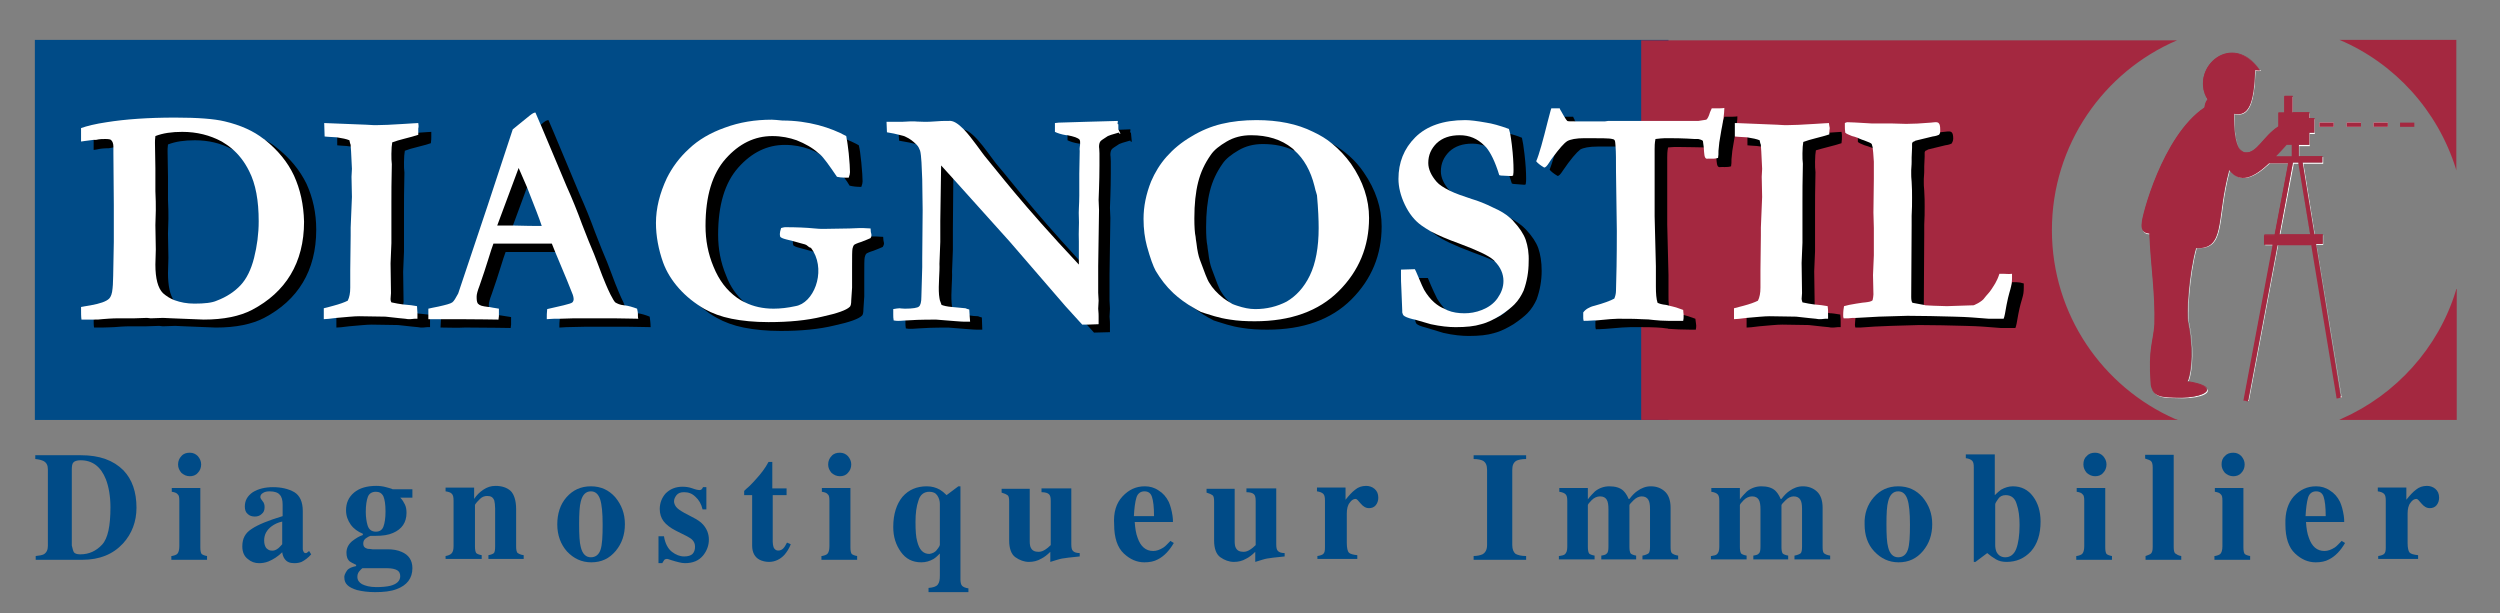 <?xml version="1.0" encoding="utf-8"?>
<!-- Generator: Adobe Illustrator 22.1.0, SVG Export Plug-In . SVG Version: 6.00 Build 0)  -->
<svg version="1.1" id="Calque_1" xmlns="http://www.w3.org/2000/svg" xmlns:xlink="http://www.w3.org/1999/xlink" x="0px" y="0px"
	 viewBox="0 0 595.3 146" style="enable-background:new 0 0 595.3 146;" xml:space="preserve">
<rect x="0" y="0" width="595.3" height="146" fill="#808080" stroke="none"/>
<style type="text/css">
	.st0{fill:#004B87;}
	.st1{fill:#A42840;}
	.st2{fill:#FFFFFF;}
</style>
<rect x="8.3" y="9.5" class="st0" width="389" height="90.5"/>
<path class="st1" d="M545.7,33.2C545.7,33.2,545.7,33.2,545.7,33.2L545.7,33.2L545.7,33.2z"/>
<path class="st1" d="M547.4,39L547.4,39l2.7,16.8H543l-0.1,0.3h7.3L547.4,39z M547.4,39L547.4,39l2.7,16.8H543l-0.1,0.3h7.3
	L547.4,39z M584.8,69.2c-4.2,13.7-14.3,24.8-27.2,30.5c-0.2,0.1-0.4,0.2-0.6,0.3h28V68.8C584.8,68.9,584.8,69.1,584.8,69.2z
	 M557.1,9.5c13.2,5.6,23.4,16.9,27.7,30.7c0,0.1,0.1,0.3,0.1,0.4V9.5H557.1z M565.2,29.2v1h3.4v-1H565.2z M558.8,29.2v1h3.4v-1
	H558.8z M550.6,58.3L550.6,58.3l5.9,36.2l0.1,0L550.6,58.3z M552.3,29.2v1h3.4v-1H552.3z M551.2,55.8l0,0.3h1.9v-0.3H551.2z
	 M547.6,37.2v0.3h5.4v-0.3H547.6z M550,28.1v0.3h1.1v-0.3H550z M547.4,39L547.4,39l2.7,16.8H543l-0.1,0.3h7.3L547.4,39z M546,26.8
	V27h3.9v-0.3H546z M544,22.9v3.9h-1.4v3.3c-3.6,2.3-5.1,6.4-7.8,6.2c-0.6,0-1.2-0.4-1.6-1.1c0.4,0.9,1,1.4,1.7,1.4
	c2.7,0.3,4.2-3.9,7.8-6.2V27h1.4v-3.9h1.8v-0.3H544z M544.9,39l-3.2,16.8h-2.5v2.3h0.1v-2h2.5l3.2-17.1H544.9z M541.3,58.3
	l-6.9,36.8l0.2,0l7-36.8H541.3z M525.4,23.2c-3.3-7.2,6.2-15.5,12.8-6.5h0C531.5,7.2,521.7,15.9,525.4,23.2z M525.7,23.7
	c-0.5,0.6-0.6,1.3-0.7,1.9c-10.1,6.8-15,26.3-14.9,27.4c-0.1,0.7-0.1,1.3,0.2,1.8c-0.2-0.4-0.2-1-0.1-1.6
	c-0.1-1.1,4.8-20.6,14.9-27.4c0-0.6,0.2-1.2,0.7-1.9C525.7,23.8,525.7,23.8,525.7,23.7z M521.2,90.8c0,0.1,0,0.1-0.1,0.2
	c2.7,0.5,4.1,1,4.5,1.6C525.5,92,524.2,91.3,521.2,90.8z M518,99.8c-17.3-7.6-29.4-24.9-29.4-45c0-20.3,12.3-37.7,29.8-45.2H390.8
	V100h127.8C518.4,99.9,518.2,99.8,518,99.8z M512,55.8c0,0-0.1,0-0.1,0c0.3,7.4,1.4,14.1,1.2,21.4c-0.3,4.3-1.5,5.7-0.9,14
	c0,0.7,0.2,1.2,0.4,1.6c-0.2-0.4-0.3-0.8-0.3-1.4c-0.6-8.4,0.6-9.8,0.9-14C513.4,70.1,512.3,63.3,512,55.8z M547.4,39L547.4,39
	l2.7,16.8H543l-0.1,0.3h7.3L547.4,39z M547.4,39L547.4,39l2.7,16.8H543l-0.1,0.3h7.3L547.4,39z"/>
<g>
	<path class="st0" d="M8.5,132.4c0.9-0.1,1.5-0.2,1.9-0.4c0.7-0.4,1-1.1,1-2v-18.2c0-1-0.3-1.6-1-2c-0.4-0.2-1-0.4-2-0.5v-0.9h10.9
		c4.4,0,7.7,1.2,10.1,3.6c2.1,2.2,3.1,5.2,3.1,8.9c0,3.3-1.1,6.2-3.2,8.5c-2.4,2.6-5.6,3.9-9.7,3.9H8.5V132.4z M17.6,131.5
		c0.2,0.3,0.7,0.5,1.5,0.5c2.1,0,3.8-0.8,5.2-2.3c1.4-1.5,2-4.5,2-8.9c0-2.6-0.4-4.9-1.1-6.7c-1.2-3-3.2-4.5-6-4.5
		c-0.9,0-1.5,0.2-1.8,0.6c-0.2,0.3-0.3,0.8-0.3,1.5v18.2C17.3,130.7,17.4,131.2,17.6,131.5z"/>
	<path class="st0" d="M40.9,132.4c0.6-0.1,1.1-0.3,1.3-0.5c0.3-0.3,0.5-0.9,0.5-1.8v-10.9c0-0.8-0.1-1.3-0.4-1.5
		c-0.2-0.3-0.7-0.5-1.4-0.6v-0.9h6.8v14.1c0,0.8,0.1,1.3,0.3,1.6c0.2,0.2,0.7,0.4,1.3,0.5v0.9h-8.5V132.4z M43.2,108.6
		c0.5-0.6,1.2-0.8,2-0.8c0.8,0,1.4,0.3,1.9,0.8c0.5,0.6,0.8,1.2,0.8,2s-0.3,1.5-0.8,2c-0.5,0.6-1.2,0.8-1.9,0.8
		c-0.8,0-1.4-0.3-2-0.8c-0.5-0.6-0.8-1.2-0.8-2S42.7,109.1,43.2,108.6z"/>
	<path class="st0" d="M60,125.9c1.5-1,4-2,7.3-3v-2.7c0-1.1-0.2-1.9-0.7-2.4c-0.4-0.5-1.2-0.8-2.4-0.8c-0.6,0-1.2,0.1-1.6,0.4
		c-0.4,0.2-0.6,0.6-0.6,0.9c0,0.1,0,0.3,0.1,0.4c0,0.1,0.1,0.2,0.2,0.3l0.2,0.3c0.2,0.2,0.3,0.4,0.4,0.7s0.1,0.5,0.1,0.8
		c0,0.7-0.2,1.2-0.7,1.6c-0.4,0.4-1,0.6-1.6,0.6c-0.7,0-1.3-0.2-1.7-0.6c-0.5-0.4-0.7-1-0.7-1.8c0-1.4,0.6-2.5,1.9-3.4
		c1.3-0.8,2.9-1.2,4.8-1.2c2,0,3.7,0.4,5.1,1.2c1.3,0.8,2,2.3,2,4.5v9c0,0.3,0.1,0.5,0.2,0.7s0.3,0.3,0.4,0.3c0.1,0,0.3,0,0.4-0.1
		c0.1-0.1,0.3-0.2,0.5-0.4l0.5,0.8c-0.7,0.8-1.5,1.4-2.3,1.8c-0.5,0.2-1.1,0.3-1.7,0.3c-1.1,0-1.8-0.3-2.3-1
		c-0.3-0.4-0.5-0.9-0.6-1.6c-1,1-2.1,1.7-3.3,2.2c-0.8,0.3-1.5,0.4-2.2,0.4c-1,0-1.9-0.3-2.7-1c-0.8-0.6-1.3-1.6-1.3-3
		C57.7,128.2,58.4,126.9,60,125.9z M66.2,130.6c0.3-0.2,0.6-0.6,1-1v-5.4c-1,0.2-1.8,0.6-2.5,1.1c-1.2,0.9-1.8,2-1.8,3.4
		c0,0.8,0.2,1.4,0.5,1.8c0.4,0.4,0.8,0.6,1.2,0.6C65.1,131.2,65.7,131,66.2,130.6z"/>
	<path class="st0" d="M82.6,135.9c0.4-0.6,1.2-0.9,2.2-1.1v-0.3c-0.7-0.3-1.2-0.6-1.5-0.8c-0.6-0.5-0.8-1.2-0.8-2.1
		c0-1,0.4-1.9,1.3-2.7c0.9-0.7,1.7-1.2,2.6-1.5v-0.3c-1.2-0.5-2.2-1.2-2.9-2.2s-1.1-2.1-1.1-3.4c0-1.7,0.6-3.1,1.9-4.2
		c1.3-1.1,3.1-1.6,5.3-1.6c0.8,0,1.6,0.1,2.3,0.3c0.7,0.2,1.2,0.3,1.6,0.5h4.7v2h-2.9c0.5,0.5,0.8,1,1.1,1.6s0.4,1.3,0.4,2
		c0,2.3-1.1,3.9-3.2,4.8c-1.1,0.5-2.5,0.7-4.2,0.7c-0.4,0-0.6,0-0.7,0c-0.1,0-0.3,0-0.5,0c-0.3,0.1-0.7,0.3-1.1,0.6
		c-0.4,0.3-0.6,0.7-0.6,1.2c0,0.4,0.1,0.7,0.3,0.9c0.2,0.2,0.5,0.3,0.8,0.4c0.2,0,0.5,0,1.1,0.1c0.6,0,1,0,1.3,0l2.3,0
		c1.3,0,2.4,0.2,3.3,0.6c1.7,0.7,2.6,2,2.6,3.9c0,2.4-1.3,4.1-3.8,5c-1.3,0.5-3,0.7-5.1,0.7c-1.7,0-3.1-0.2-4.3-0.5
		c-2-0.6-3-1.5-3-2.9C81.9,137.1,82.2,136.5,82.6,135.9z M86.2,139.1c0.8,0.4,1.9,0.7,3.4,0.7c1.3,0,2.4-0.1,3.3-0.3
		c1.6-0.4,2.4-1.2,2.4-2.3c0-0.6-0.2-1.1-0.7-1.4c-0.5-0.3-1.3-0.5-2.5-0.5h-5.8c-0.4,0.3-0.6,0.6-0.8,0.8c-0.3,0.4-0.4,0.8-0.4,1.3
		C85.1,138.1,85.5,138.7,86.2,139.1z M87.5,125c0.3,1.1,1,1.6,2,1.6c0.9,0,1.5-0.4,1.8-1.2c0.3-0.8,0.5-2,0.5-3.6
		c0-1.7-0.2-2.9-0.5-3.6c-0.4-0.8-1-1.1-1.8-1.1c-0.9,0-1.6,0.4-1.9,1.2c-0.3,0.8-0.5,2-0.5,3.6C87.1,123.2,87.3,124.3,87.5,125z"/>
	<path class="st0" d="M106.1,132.4c0.6-0.1,1.1-0.3,1.4-0.6c0.3-0.3,0.5-0.8,0.5-1.7v-10.9c0-0.8-0.1-1.3-0.4-1.6
		c-0.2-0.3-0.8-0.5-1.5-0.6v-0.9h6.8v2.7c0.6-0.9,1.3-1.6,2.2-2.2s1.8-0.9,2.9-0.9c1.5,0,2.7,0.4,3.6,1.2c0.8,0.8,1.3,2.3,1.3,4.3
		v8.9c0,0.8,0.1,1.4,0.4,1.6s0.7,0.4,1.4,0.5v0.9h-8.4v-0.9c0.6-0.1,1.1-0.3,1.3-0.5c0.2-0.2,0.3-0.7,0.3-1.6v-9
		c0-0.8-0.1-1.5-0.2-1.9c-0.3-0.8-0.8-1.1-1.7-1.1c-0.6,0-1.2,0.2-1.7,0.7s-0.9,0.9-1.2,1.4v9.9c0,0.8,0.1,1.3,0.3,1.6
		c0.2,0.2,0.7,0.4,1.3,0.5v0.9h-8.6V132.4z"/>
	<path class="st0" d="M134.9,118.4c1.5-1.7,3.4-2.6,5.8-2.6c2.4,0,4.3,0.9,5.8,2.6c1.5,1.8,2.3,3.9,2.3,6.4c0,2.5-0.7,4.6-2.2,6.4
		s-3.4,2.7-5.8,2.7c-2.3,0-4.2-0.9-5.8-2.6c-1.5-1.7-2.3-3.9-2.3-6.4C132.7,122.3,133.4,120.1,134.9,118.4z M138.3,130.3
		c0.4,1.6,1.2,2.4,2.4,2.4c1.1,0,1.9-0.6,2.3-1.8c0.4-1.2,0.5-3.2,0.5-6c0-2.8-0.2-4.8-0.6-6s-1.1-1.9-2.2-1.9c-1.2,0-2,0.8-2.4,2.4
		c-0.3,1.1-0.4,2.9-0.4,5.4C137.9,127.4,138,129.2,138.3,130.3z"/>
	<path class="st0" d="M157.1,127.7h1c0.3,1.8,1,3,1.9,3.7s1.9,1.1,2.9,1.1c0.9,0,1.6-0.2,2-0.6c0.4-0.4,0.6-1,0.6-1.7
		c0-0.7-0.2-1.2-0.7-1.7c-0.3-0.3-0.7-0.5-1.2-0.8l-2.6-1.3c-1.4-0.7-2.4-1.5-3-2.3c-0.6-0.8-0.9-1.8-0.9-2.9c0-1.4,0.5-2.7,1.4-3.7
		c1-1,2.3-1.6,4-1.6c0.8,0,1.6,0.1,2.4,0.4c0.8,0.3,1.4,0.4,1.6,0.4c0.3,0,0.5-0.1,0.6-0.2c0.1-0.1,0.2-0.3,0.3-0.5h0.8v5.3h-0.9
		c-0.3-1.3-0.9-2.3-1.7-3c-0.8-0.8-1.7-1.1-2.7-1.1c-0.8,0-1.4,0.2-1.8,0.7c-0.4,0.5-0.6,1-0.6,1.5c0,0.4,0.2,0.9,0.5,1.3
		c0.3,0.4,1,0.9,1.9,1.4l1.9,1c1.2,0.6,2.1,1.2,2.6,1.8c0.9,1,1.4,2.2,1.4,3.6c0,1.4-0.5,2.7-1.4,3.8c-1,1.2-2.4,1.8-4.3,1.8
		c-0.5,0-1-0.1-1.4-0.2c-0.5-0.1-1.1-0.3-1.8-0.5l-0.6-0.2c-0.2-0.1-0.4-0.1-0.4-0.1c-0.1,0-0.1,0-0.2,0c-0.2,0-0.4,0.1-0.5,0.2
		c-0.1,0.2-0.3,0.4-0.5,0.8h-0.9V127.7z"/>
	<path class="st0" d="M177.2,117.9v-1c0.3-0.3,0.7-0.7,1.2-1.1c0.6-0.6,1.2-1.2,1.7-1.8c1.1-1.2,2.1-2.5,2.9-4h0.9v6.3h3.4v1.6H184
		V129c0,0.5,0.1,1,0.2,1.3c0.2,0.5,0.6,0.8,1.1,0.8c0.5,0,0.9-0.2,1.2-0.5c0.3-0.3,0.6-0.8,0.9-1.4l0.9,0.4c-0.4,1-0.9,1.8-1.5,2.5
		c-1,1.1-2.3,1.7-3.7,1.7c-0.8,0-1.6-0.2-2.2-0.5c-1.2-0.6-1.8-1.8-1.8-3.4v-12H177.2z"/>
	<path class="st0" d="M195.7,132.4c0.6-0.1,1.1-0.3,1.3-0.5c0.3-0.3,0.5-0.9,0.5-1.8v-10.9c0-0.8-0.1-1.3-0.4-1.5
		c-0.2-0.3-0.7-0.5-1.4-0.6v-0.9h6.8v14.1c0,0.8,0.1,1.3,0.3,1.6c0.2,0.2,0.7,0.4,1.3,0.5v0.9h-8.5V132.4z M198,108.6
		c0.5-0.6,1.2-0.8,2-0.8c0.8,0,1.4,0.3,1.9,0.8c0.5,0.6,0.8,1.2,0.8,2s-0.3,1.5-0.8,2c-0.5,0.6-1.2,0.8-1.9,0.8
		c-0.8,0-1.4-0.3-2-0.8c-0.5-0.6-0.8-1.2-0.8-2S197.5,109.1,198,108.6z"/>
	<path class="st0" d="M214.9,118.3c1.5-1.7,3.4-2.5,5.8-2.5c1.2,0,2.2,0.3,3.1,0.8c0.5,0.3,1,0.7,1.6,1.3l2.8-2.1h0.5v22.1
		c0,0.7,0.1,1.3,0.4,1.6c0.3,0.3,0.8,0.5,1.5,0.6v0.9h-9.5V140c1.1-0.1,1.8-0.3,2.2-0.8c0.4-0.5,0.5-1.2,0.5-2.2v-5.2
		c-0.5,0.5-1,1-1.5,1.3c-0.9,0.5-1.8,0.8-2.9,0.8c-2.1,0-3.7-0.8-4.9-2.5c-1.2-1.7-1.8-3.6-1.8-5.9
		C212.7,122.4,213.5,120,214.9,118.3z M223.1,130.9c0.5-0.6,0.7-1,0.7-1.2v-9.7c0-0.7-0.2-1.4-0.6-2c-0.4-0.6-1-0.9-1.9-0.9
		c-1.3,0-2.2,0.7-2.6,2.1c-0.5,1.4-0.7,3.1-0.7,5.1c0,2,0.1,3.6,0.4,4.6c0.5,2,1.4,3,2.9,3C222,131.8,222.7,131.5,223.1,130.9z"/>
	<path class="st0" d="M245.2,116.3v12.6c0,0.7,0.1,1.3,0.3,1.6c0.3,0.6,0.9,0.9,1.8,0.9c0.6,0,1.1-0.2,1.7-0.6
		c0.3-0.2,0.7-0.5,1.2-1v-10.5c0-0.8-0.1-1.3-0.4-1.6s-0.9-0.5-1.8-0.5v-0.9h7.1v13.3c0,0.8,0.1,1.3,0.4,1.6
		c0.3,0.3,0.8,0.5,1.6,0.5v0.8c-2.2,0.2-3.6,0.4-4.2,0.5c-0.6,0.1-1.5,0.4-2.8,0.8v-2.4c-0.8,0.8-1.5,1.3-2.1,1.6
		c-1,0.6-2,0.8-3,0.8c-1.1,0-2.2-0.4-3.2-1.1s-1.5-2.1-1.5-4v-9.3c0-0.8-0.1-1.3-0.4-1.5s-0.7-0.4-1.4-0.6v-0.9H245.2z"/>
	<path class="st0" d="M267.3,118.2c1.5-1.6,3.2-2.4,5.3-2.4c1.2,0,2.3,0.3,3.3,1c1,0.6,1.8,1.5,2.4,2.7c0.4,0.9,0.7,2,0.9,3.3
		c0.1,0.6,0.1,1.1,0.1,1.5h-9.1c0.1,1.5,0.3,2.8,0.7,3.8c0.7,2,1.9,3.1,3.7,3.1c0.8,0,1.6-0.3,2.4-0.8c0.5-0.3,1-0.9,1.7-1.6
		l0.8,0.5c-1.1,1.9-2.4,3.2-3.8,3.9c-0.9,0.5-2,0.7-3.2,0.7c-1.8,0-3.4-0.7-4.9-2.1c-1.5-1.4-2.3-3.7-2.3-6.9
		C265.1,122,265.8,119.8,267.3,118.2z M274.8,122.9c0-2.2-0.2-3.7-0.5-4.6c-0.3-0.9-0.9-1.3-1.8-1.3c-0.9,0-1.6,0.5-1.9,1.5
		c-0.3,1-0.5,2.5-0.6,4.4H274.8z"/>
	<path class="st0" d="M294,116.3v12.6c0,0.7,0.1,1.3,0.3,1.6c0.3,0.6,0.9,0.9,1.8,0.9c0.6,0,1.1-0.2,1.7-0.6c0.3-0.2,0.7-0.5,1.2-1
		v-10.5c0-0.8-0.1-1.3-0.4-1.6s-0.9-0.5-1.8-0.5v-0.9h7.1v13.3c0,0.8,0.1,1.3,0.4,1.6c0.3,0.3,0.8,0.5,1.6,0.5v0.8
		c-2.2,0.2-3.6,0.4-4.2,0.5c-0.6,0.1-1.5,0.4-2.8,0.8v-2.4c-0.8,0.8-1.5,1.3-2.1,1.6c-1,0.6-2,0.8-3,0.8c-1.1,0-2.2-0.4-3.2-1.1
		s-1.5-2.1-1.5-4v-9.3c0-0.8-0.1-1.3-0.4-1.5s-0.7-0.4-1.4-0.6v-0.9H294z"/>
	<path class="st0" d="M313.7,132.4c0.7-0.1,1.2-0.3,1.4-0.5c0.3-0.3,0.4-0.7,0.4-1.5l0-1.1v-10.1c0-0.8-0.1-1.3-0.4-1.6
		c-0.3-0.3-0.8-0.5-1.5-0.6v-0.9h6.8v2.9c0.8-1,1.5-1.8,2.3-2.4c0.7-0.6,1.6-0.9,2.6-0.9c0.7,0,1.4,0.2,2,0.7
		c0.6,0.5,0.9,1.2,0.9,2.1c0,0.7-0.2,1.3-0.6,1.8c-0.4,0.5-1,0.7-1.6,0.7c-0.8,0-1.4-0.4-2-1.1c-0.6-0.7-0.9-1.1-1.2-1.1
		c-0.5,0-1,0.3-1.4,0.9c-0.5,0.6-0.7,1.5-0.7,2.6v7c0,1.2,0.2,2,0.5,2.3c0.3,0.3,1,0.5,2,0.6v0.9h-9.5V132.4z"/>
	<path class="st0" d="M350.8,132.4c1,0,1.7-0.2,2.2-0.4c0.7-0.4,1.1-1.1,1.1-2.2v-17.9c0-1.1-0.3-1.8-1-2.2
		c-0.4-0.2-1.2-0.4-2.2-0.4v-0.9h12.5v0.9c-1.1,0-1.9,0.2-2.3,0.4c-0.7,0.4-1,1.1-1,2.2v17.9c0,1,0.3,1.7,0.8,2.1
		c0.6,0.3,1.4,0.5,2.5,0.5v0.9h-12.5V132.4z"/>
	<path class="st0" d="M371.3,132.4c0.6-0.1,1.1-0.2,1.3-0.4c0.4-0.3,0.6-0.9,0.6-1.8v-10.9c0-0.8-0.1-1.3-0.4-1.6
		c-0.3-0.3-0.8-0.5-1.5-0.6v-0.9h6.8v2.7c0.6-0.8,1.2-1.4,1.7-1.9c1-0.8,2.2-1.2,3.4-1.2c1.4,0,2.5,0.3,3.3,1c0.4,0.4,0.9,1,1.3,2
		h0.2c0.7-0.9,1.3-1.5,1.9-1.9c1-0.7,2-1.1,3.2-1.1c1.3,0,2.4,0.4,3.3,1.2s1.4,2.1,1.4,3.9v9.3c0,0.9,0.1,1.4,0.4,1.6
		c0.3,0.2,0.7,0.4,1.4,0.5v0.9h-8.5v-0.9c0.6-0.1,1.1-0.3,1.4-0.5c0.3-0.2,0.4-0.8,0.4-1.6v-9c0-1-0.1-1.7-0.4-2.2
		c-0.3-0.5-0.8-0.8-1.6-0.8c-0.6,0-1.3,0.3-1.9,0.9s-1,1-1,1.2v9.9c0,0.8,0.1,1.3,0.3,1.6c0.2,0.2,0.7,0.4,1.3,0.5v0.9h-8.3v-0.9
		c0.6-0.1,1.1-0.2,1.3-0.5c0.3-0.2,0.4-0.8,0.4-1.6v-9c0-0.9-0.1-1.7-0.4-2.2c-0.3-0.5-0.8-0.8-1.6-0.8c-0.7,0-1.4,0.3-2,0.9
		c-0.6,0.6-0.9,1-0.9,1.2v9.9c0,0.8,0.1,1.3,0.3,1.6c0.2,0.2,0.7,0.4,1.3,0.5v0.9h-8.5V132.4z"/>
	<path class="st0" d="M407.5,132.4c0.6-0.1,1.1-0.2,1.3-0.4c0.4-0.3,0.6-0.9,0.6-1.8v-10.9c0-0.8-0.1-1.3-0.4-1.6
		c-0.3-0.3-0.8-0.5-1.5-0.6v-0.9h6.8v2.7c0.6-0.8,1.2-1.4,1.7-1.9c1-0.8,2.2-1.2,3.4-1.2c1.4,0,2.5,0.3,3.3,1c0.4,0.4,0.9,1,1.3,2
		h0.2c0.7-0.9,1.3-1.5,1.9-1.9c1-0.7,2-1.1,3.2-1.1c1.3,0,2.4,0.4,3.3,1.2s1.4,2.1,1.4,3.9v9.3c0,0.9,0.1,1.4,0.4,1.6
		c0.3,0.2,0.7,0.4,1.4,0.5v0.9h-8.5v-0.9c0.6-0.1,1.1-0.3,1.4-0.5c0.3-0.2,0.4-0.8,0.4-1.6v-9c0-1-0.1-1.7-0.4-2.2
		c-0.3-0.5-0.8-0.8-1.6-0.8c-0.6,0-1.3,0.3-1.9,0.9s-1,1-1,1.2v9.9c0,0.8,0.1,1.3,0.3,1.6c0.2,0.2,0.7,0.4,1.3,0.5v0.9h-8.3v-0.9
		c0.6-0.1,1.1-0.2,1.3-0.5c0.3-0.2,0.4-0.8,0.4-1.6v-9c0-0.9-0.1-1.7-0.4-2.2c-0.3-0.5-0.8-0.8-1.6-0.8c-0.7,0-1.4,0.3-2,0.9
		c-0.6,0.6-0.9,1-0.9,1.2v9.9c0,0.8,0.1,1.3,0.3,1.6c0.2,0.2,0.7,0.4,1.3,0.5v0.9h-8.5V132.4z"/>
	<path class="st0" d="M446.2,118.4c1.5-1.7,3.4-2.6,5.8-2.6c2.4,0,4.3,0.9,5.8,2.6c1.5,1.8,2.3,3.9,2.3,6.4c0,2.5-0.7,4.6-2.2,6.4
		s-3.4,2.7-5.8,2.7c-2.3,0-4.2-0.9-5.8-2.6s-2.3-3.9-2.3-6.4C443.9,122.3,444.7,120.1,446.2,118.4z M449.6,130.3
		c0.4,1.6,1.2,2.4,2.4,2.4c1.1,0,1.9-0.6,2.3-1.8s0.5-3.2,0.5-6c0-2.8-0.2-4.8-0.6-6s-1.1-1.9-2.2-1.9c-1.2,0-2,0.8-2.4,2.4
		c-0.3,1.1-0.4,2.9-0.4,5.4C449.2,127.4,449.3,129.2,449.6,130.3z"/>
	<path class="st0" d="M475,108.3v9.6c0.6-0.6,1.1-1,1.5-1.3c0.9-0.5,1.8-0.8,2.8-0.8c2,0,3.6,0.8,4.8,2.4s1.8,3.6,1.8,6
		c0,3.1-0.8,5.4-2.3,7.1c-1.6,1.7-3.5,2.5-5.8,2.5c-1,0-1.8-0.2-2.5-0.6c-0.7-0.4-1.4-0.9-2.1-1.5l-2.8,2.1H470v-22.5
		c0-0.8-0.1-1.3-0.4-1.6c-0.3-0.3-0.8-0.5-1.5-0.6v-0.9H475z M475.4,131.4c0.4,0.8,1.1,1.3,2.1,1.3c1.2,0,2.1-0.7,2.6-2
		c0.5-1.3,0.8-3.2,0.8-5.7c0-1.9-0.2-3.6-0.7-5c-0.4-1.4-1.3-2.1-2.6-2.1c-0.8,0-1.4,0.3-1.8,0.9s-0.7,1-0.7,1.3v9.7
		C475.1,130.4,475.2,130.9,475.4,131.4z"/>
	<path class="st0" d="M494.5,132.4c0.6-0.1,1.1-0.3,1.3-0.5c0.3-0.3,0.5-0.9,0.5-1.8v-10.9c0-0.8-0.1-1.3-0.4-1.5
		c-0.2-0.3-0.7-0.5-1.4-0.6v-0.9h6.8v14.1c0,0.8,0.1,1.3,0.3,1.6c0.2,0.2,0.7,0.4,1.3,0.5v0.9h-8.5V132.4z M496.9,108.6
		c0.5-0.6,1.2-0.8,2-0.8c0.8,0,1.4,0.3,1.9,0.8c0.5,0.6,0.8,1.2,0.8,2s-0.3,1.5-0.8,2c-0.5,0.6-1.2,0.8-1.9,0.8
		c-0.8,0-1.4-0.3-2-0.8c-0.5-0.6-0.8-1.2-0.8-2S496.3,109.1,496.9,108.6z"/>
	<path class="st0" d="M510.9,132.4c0.6-0.2,1.1-0.4,1.3-0.6c0.3-0.3,0.4-0.8,0.4-1.6v-18.8c0-0.8-0.1-1.3-0.4-1.6
		c-0.2-0.2-0.7-0.4-1.4-0.6v-0.9h6.8v21.9c0,0.8,0.1,1.4,0.4,1.6s0.7,0.5,1.4,0.6v0.9h-8.5V132.4z"/>
	<path class="st0" d="M527.4,132.4c0.6-0.1,1.1-0.3,1.3-0.5c0.3-0.3,0.5-0.9,0.5-1.8v-10.9c0-0.8-0.1-1.3-0.4-1.5
		c-0.2-0.3-0.7-0.5-1.4-0.6v-0.9h6.8v14.1c0,0.8,0.1,1.3,0.3,1.6c0.2,0.2,0.7,0.4,1.3,0.5v0.9h-8.5V132.4z M529.8,108.6
		c0.5-0.6,1.2-0.8,2-0.8c0.8,0,1.4,0.3,1.9,0.8c0.5,0.6,0.8,1.2,0.8,2s-0.3,1.5-0.8,2c-0.5,0.6-1.2,0.8-1.9,0.8
		c-0.8,0-1.4-0.3-2-0.8c-0.5-0.6-0.8-1.2-0.8-2S529.2,109.1,529.8,108.6z"/>
	<path class="st0" d="M546.2,118.2c1.5-1.6,3.2-2.4,5.3-2.4c1.2,0,2.3,0.3,3.3,1c1,0.6,1.8,1.5,2.4,2.7c0.4,0.9,0.7,2,0.9,3.3
		c0.1,0.6,0.1,1.1,0.1,1.5h-9.1c0.1,1.5,0.3,2.8,0.7,3.8c0.7,2,1.9,3.1,3.7,3.1c0.8,0,1.6-0.3,2.4-0.8c0.5-0.3,1-0.9,1.7-1.6
		l0.8,0.5c-1.1,1.9-2.4,3.2-3.8,3.9c-0.9,0.5-2,0.7-3.2,0.7c-1.8,0-3.4-0.7-4.9-2.1c-1.5-1.4-2.3-3.7-2.3-6.9
		C544.1,122,544.8,119.8,546.2,118.2z M553.8,122.9c0-2.2-0.2-3.7-0.5-4.6s-0.9-1.3-1.8-1.3c-0.9,0-1.6,0.5-1.9,1.5
		c-0.3,1-0.5,2.5-0.6,4.4H553.8z"/>
	<path class="st0" d="M566.3,132.4c0.7-0.1,1.2-0.3,1.4-0.5c0.3-0.3,0.4-0.7,0.4-1.5l0-1.1v-10.1c0-0.8-0.1-1.3-0.4-1.6
		c-0.3-0.3-0.8-0.5-1.5-0.6v-0.9h6.8v2.9c0.8-1,1.5-1.8,2.3-2.4c0.7-0.6,1.6-0.9,2.6-0.9c0.7,0,1.4,0.2,2,0.7
		c0.6,0.5,0.9,1.2,0.9,2.1c0,0.7-0.2,1.3-0.6,1.8c-0.4,0.5-1,0.7-1.6,0.7c-0.8,0-1.4-0.4-2-1.1c-0.6-0.7-0.9-1.1-1.2-1.1
		c-0.5,0-1,0.3-1.4,0.9c-0.5,0.6-0.7,1.5-0.7,2.6v7c0,1.2,0.2,2,0.5,2.3c0.3,0.3,1,0.5,2,0.6v0.9h-9.5V132.4z"/>
</g>
<path d="M73,43.8c-1.6-3.3-4-6.2-7.2-8.7c-0.8-0.7-1.7-1.2-2.7-1.8c-1.9-1-4-1.8-6.5-2.5C54,30.3,50.1,30,44.7,30
	c-6.5,0-11.9,0.4-16.3,1.1c-2.7,0.4-4.7,0.9-6.1,1.4l0,0.8l0,2.4c0.3,0,0.5-0.1,0.7-0.1c0.8-0.2,1.8-0.3,2.9-0.3
	c0.4-0.1,0.8-0.1,1.1-0.2c0.4,0,0.7-0.1,1.1-0.1c0.8,0,1.3,0.1,1.4,0.3c0.3,0.3,0.5,0.8,0.5,1.5v1.5l0.1,12.4l0,4.8l0,4
	c-0.1,7.1-0.2,10.8-0.3,11.1c-0.1,1.2-0.4,2-0.8,2.4c-0.7,0.7-2.2,1.2-4.4,1.6c-1.1,0.2-1.9,0.3-2.3,0.4c0,0.3,0,0.6,0,0.9
	c0,1,0,1.6,0.1,2.1c0.4,0,1,0,1.8,0c1.3,0,2.3-0.1,3-0.1c2.3-0.2,3.6-0.2,3.7-0.2l4,0l3-0.1l0.9,0.1l2.9-0.1l2.2,0.1l7.5,0.3
	c4.8,0,8.6-0.8,11.5-2.3c4-2.1,7.1-4.9,9.2-8.4c2.1-3.5,3.2-7.7,3.2-12.6C75.3,50.7,74.5,47.1,73,43.8z M55.7,35.7
	c2.7,1.6,4.9,3.9,6.4,7c1.6,3.1,2.3,7.1,2.3,12c0,3-0.4,5.9-1.1,8.7c-0.7,2.8-1.8,5-3.2,6.5c-1.4,1.5-3.3,2.8-5.7,3.7
	c-1.1,0.5-2.9,0.7-5.3,0.7c-3.2,0-5.6-0.8-7.4-2.5c-0.1-0.1-0.2-0.2-0.3-0.3C40.5,70.3,40,68.1,40,65l0.1-3.6L40,55.6l0.1-3.5
	c0-1.3,0-2.8-0.1-4.6v-5.4L39.9,36c0-0.3,0-0.9,0.1-1.6c1.8-0.7,3.9-1,6.4-1c3.2,0,6.1,0.7,8.6,2C55.2,35.5,55.5,35.6,55.7,35.7z"/>
<path d="M99.4,35c1.2-0.3,2.3-0.6,3.2-0.9c0.1-0.7,0.1-1.2,0.1-1.6c0-0.3,0-0.7,0-1.1c-0.4,0-1.4,0.1-3,0.2c-0.1,0-0.2,0-0.3,0
	c-3.1,0.2-5.3,0.3-6.7,0.3c-0.3,0-1.1,0-2.3-0.1l-10.1-0.4l0,1.4l0,1.8c0.3,0,0.7,0.1,1.2,0.1c0.7,0,1.4,0.1,2,0.2
	c1.2,0.2,2.1,0.4,2.7,0.7c0.1,0.5,0.2,0.9,0.3,1.1l0.1,1.5l0.2,4.1l-0.1,1.9l0.1,4.8c0,0.1-0.1,2.6-0.3,7.3l0,1.9l-0.1,8.2l0,4.2
	c0,1.3-0.2,2.3-0.6,3.1c-0.8,0.4-1.9,0.8-3.4,1.2c-1.1,0.3-1.8,0.5-2.3,0.6V78c0.5,0,1.5-0.1,3-0.3c2.4-0.2,4.2-0.4,5.4-0.4l6.3,0.1
	c2.8,0.3,4.4,0.5,4.7,0.5c0.5,0.1,0.8,0.1,0.9,0.1c0.1,0,0.6,0,1.3-0.1c0.2,0,0.4,0,0.7,0c0-0.5,0-1,0-1.2c0-0.2,0-0.5,0-0.8
	c0-0.3-0.1-0.6-0.1-1c-0.1,0-0.2,0-0.4,0c-1-0.1-1.6-0.2-1.8-0.2c-0.2,0-0.5,0-0.7-0.1c-1-0.1-2-0.3-3.2-0.5
	c-0.2-0.4-0.2-0.6-0.2-0.8l0-0.7l0.1-0.7L96,64.7l0.2-4.8l0-9.5c0-2.2,0-5.3,0.1-9.3c-0.1-0.7-0.1-1.5-0.1-2.5
	c0-1.2,0.1-2.1,0.2-2.7C97.2,35.6,98.1,35.3,99.4,35z"/>
<path d="M154.9,77.2c0-0.4-0.1-1-0.2-1.8c-1-0.4-2-0.7-2.8-0.8c-0.1,0-0.2,0-0.3,0c-1-0.1-1.6-0.4-2.1-0.7c-0.2-0.1-0.5-0.5-0.8-1.3
	c-0.1-0.2-0.2-0.3-0.2-0.5c-0.9-1.8-1.5-3.4-2-4.6c-0.8-2.2-1.5-3.9-1.9-5c-0.8-1.9-1.8-4.3-2.9-7.2c-1.1-3-2.3-6-3.7-9.1l-6.2-14.8
	l-0.3-0.7l-0.9-2.1c-0.4,0-0.8,0.2-1.7,1c-0.8,0.6-1.9,1.6-3.7,3L119.1,51l-7,20.9c-0.6,1.1-1,1.8-1.4,2.1c-0.4,0.3-1.5,0.6-3.3,1
	c-1.1,0.2-1.9,0.4-2.4,0.5l0,0.5l-0.1,2h0.6c1.6,0,3.3,0.1,5,0l1.5,0c5.3,0,8.2,0.1,9.6,0.1c0-0.3,0.1-0.6,0.1-0.8
	c0-0.3,0-0.9,0-1.8c-1.5-0.2-2.3-0.4-2.5-0.4c-0.2,0-0.3,0-0.5-0.1c-1.2-0.2-1.5-0.3-2-0.7c-0.2-0.3-0.3-0.7-0.3-1.2
	c0-0.2,0-0.4,0-0.5c0-0.5,0.2-1.3,0.7-2.6c1.6-4.5,2.8-8.8,3.3-10l11.8,0h2.2l3.6,8.7l1.4,3.5c0.1,0.3,0.2,0.7,0.2,1
	s-0.1,0.6-0.3,0.8c-0.2,0.2-0.9,0.4-2.1,0.7l-3.9,0.9c0,0.1,0,0.2,0,0.3c-0.1,0.7-0.1,1.4-0.1,2.1l1.7-0.1l4.6-0.1
	c0.8,0,2.2,0,4.1,0c1.7,0,3.5,0,5.6,0c2.1,0,4.3,0.1,5.8,0.1C154.9,78,154.9,77.4,154.9,77.2z M126.5,42c0.7,1.5,1.6,3.6,2.8,6.5
	s2.1,5.3,2.8,7.4l-0.9,0c-1,0-4.3,0-9.8-0.1l0.7-2l3.4-9.2L126.5,42z"/>
<path d="M210.3,56.4c-1.4-0.1-2.2-0.1-2.5-0.1l-0.5,0l-2,0.1l-6,0.1c-0.8,0-1.6,0-2.3-0.1c-2-0.2-4.4-0.3-7.1-0.3
	c-0.2,0-0.5,0.1-0.9,0.2c-0.1,0.4-0.2,0.8-0.2,1.1c0,0.1,0,0.2,0,0.3c0,0.1,0,0.4,0.1,0.7c0.2,0.2,0.6,0.4,1.4,0.6l3.3,0.9
	c0,0,0.1,0,0.1,0c0.8,0.2,1.3,0.4,1.4,0.5c0.2,0.1,0.6,0.6,1,0.6c3.9,5.1,0.9,13.1-3.7,14c-1.8,0.4-3.6,0.6-5.2,0.6
	c-3.4,0-6.3-0.9-8.8-2.7c-0.4-0.3-0.7-0.5-1-0.8c0,0,0,0,0,0c-2-1.7-3.5-3.8-4.5-6.5c-1.3-3.1-1.9-6.3-1.9-9.7
	c0-7.1,1.6-12.4,4.8-16c3.2-3.6,6.9-5.4,11.1-5.4c2.2,0,4.1,0.4,5.8,1c0.8,0.3,1.5,0.6,2.1,1c1.3,0.7,2.5,1.5,3.5,2.4
	c0.6,0.5,1.5,1.7,2.8,3.5c0.4,0.5,0.8,1.1,1.2,1.8c0.8,0.2,1.7,0.3,2.8,0.3c0.2-0.5,0.3-1,0.3-1.3c0-0.9-0.1-2.4-0.3-4.5
	c-0.2-2-0.4-3.4-0.6-4.1c-0.8-0.5-1.8-0.9-2.9-1.4c-1.1-0.5-2.4-0.9-3.8-1.3c-2.7-0.7-5.5-1.1-8.6-1.1c-1.1-0.1-2-0.2-2.5-0.2
	c-4,0-7.7,0.6-11.2,1.9c-3.4,1.2-6.3,2.9-8.5,5c-2.3,2.1-4,4.4-5.3,7c-1.7,3.6-2.6,7.2-2.6,10.7c0,3.1,0.6,6.3,1.7,9.4
	c0.8,2.2,2.1,4.3,3.8,6.2c0.9,1,1.9,2,3.1,2.9c0.9,0.7,1.9,1.4,3,2c1.8,1,3.9,1.8,6.4,2.3c2.5,0.5,5.4,0.8,8.8,0.8
	c4.9,0,9.1-0.4,12.8-1.3c3.7-0.8,5.8-1.6,6.5-2.3c0.3-0.2,0.4-0.8,0.4-1.6c0-0.2,0.1-1.2,0.2-3c0-0.5,0-2.2,0-5c0-2.4,0-3.8,0.1-4.3
	c0.1-0.4,0.2-0.7,0.4-0.9c0.1-0.1,0.7-0.4,1.7-0.7c1-0.4,1.8-0.7,2.2-0.9c0.2-0.3,0.3-0.6,0.3-0.9C210.4,57.5,210.3,57,210.3,56.4z"
	/>
<path d="M269.3,31.6c-0.5,0,0.2-0.9-0.3-0.8l-2.6,0.1l-4.7,0.1l-6.6,0.2l-0.9,0.1l0,1l0,1.1c0.6,0.3,1.5,0.6,2.7,0.8
	c0.1,0,0.2,0,0.3,0c1.5,0.3,2.5,0.6,2.9,1.1c0.3,0.3-0.1,1.1-0.1,2.6c0,0.5-0.1,5.4-0.1,5.4s0,3.2,0,5.2c0,2-0.2,3.8-0.1,5.2
	c0.1,1.4-0.1,3.3,0,5.7V65c-1-1.1-2-2.2-3-3.2c-11.6-12.6-16.7-19.5-18.9-22c-2-2.2-5.6-8.4-8.5-9c-0.2,0-0.5-0.1-0.7,0
	c-0.5,0-0.8,0-1,0c-0.2,0-0.8,0-2,0.1s-1.9,0.1-2.1,0.1s-0.5,0-0.7,0c-1.3,0-2.1-0.1-2.3-0.1c-0.5,0-1.4,0-2.8,0.1l-1,0h-2.8l0,1.1
	l0.1,1.4c1.9,0.3,3.2,0.6,4,0.8c0.2,0.1,0.4,0.1,0.5,0.2c1,0.4,1.8,1.1,2.6,1.9c0.4,0.4,0.6,0.9,0.8,1.4c0.3,1.1,0.4,4,0.5,6.8
	l0.1,7.3l-0.1,11.6v2c0,0.8-0.1,3.2-0.2,7c0,1.3-0.2,2.1-0.6,2.4c-0.3,0.3-1.5,0.5-3.3,0.5c-0.7,0-1.2-0.1-1.3-0.1
	c-0.4,0-0.9,0.1-1.5,0.2c0,0.3,0,0.5,0,0.7c0,0.2,0,0.4,0,0.6c0,0.4,0,0.9,0.1,1.4c0.5,0.1,0.8,0.1,1.1,0.1c0.1,0,0.8,0,1.9-0.1
	c1.2-0.1,3.5-0.2,7.1-0.2c3.8,0.3,6,0.5,6.8,0.5l1.3,0l-0.1-2.9c-0.4-0.1-0.7-0.2-0.9-0.3c-0.8,0-1.4-0.1-2.1-0.2
	c-1.8-0.2-3-0.3-3.6-0.6c-0.2-0.5-0.3-0.8-0.4-1.1c0-0.1,0-0.2-0.1-0.4c0-0.2-0.1-0.5-0.1-0.9c-0.2-2.3,0.2-5.5,0.1-7.4l0.2-5.2
	l0-2.5c0-0.9,0-1.7,0-2.5l0.1-11.9l0-1.3l16.3,18.1l13.3,15.4l2.1,2.4l1.8,2l3.8-0.1v-1.9c0-0.2,0-0.8-0.1-1.8l0.1-1.9l-0.1-1.9
	v-4.4c0-0.4,0-1,0-1.9l0.2-13.4l-0.1-2.4c0,0,0.2-4.6,0.2-8.1c0-1.6,0-2.6,0-3c0-0.9-0.1-1.4-0.1-1.5c0-0.6,0.1-1,0.3-1.3
	c0.1-0.2,0.7-0.6,1.8-1.3c0.2-0.1,1-0.4,2.5-0.8c0.5-0.1,0,0.5,0.5,0.2L269.3,31.6z"/>
<path d="M324.7,41c-1.9-2.8-4.4-5-7.5-6.8c-0.5-0.3-1-0.5-1.5-0.8c-3.8-1.9-8.3-2.8-13.5-2.8c-3,0-5.8,0.3-8.3,0.9
	c-2.5,0.6-4.9,1.6-7.2,3c-2.4,1.4-4.3,3-5.9,4.8c-1.6,1.8-2.8,3.8-3.7,5.9c-1.2,3-1.8,6-1.8,8.9c0,2.5,0.3,4.6,0.8,6.5
	c0.8,2.9,1.5,4.8,2.1,5.9c1.2,2,2.5,3.7,4.2,5.3c0.6,0.6,1.2,1.1,2,1.6c1.3,1,2.8,2,4.6,2.9c0.2,0.1,1.3,0.4,3.2,1
	c1,0.3,2.3,0.6,3.7,0.8c1.8,0.3,3.8,0.4,5.9,0.4c8.5,0,15.2-2.4,20-7.2c4.8-4.8,7.2-10.6,7.2-17.4C329,49.5,327.6,45.2,324.7,41z
	 M310.6,37.3c2.6,2.1,4.4,5,5.3,9c0.2,0.8,0.3,1.3,0.4,1.5l0.2,0.7c0.3,3.3,0.4,5.9,0.4,7.8c0,4.6-0.7,8.4-2.1,11.3
	c-1.4,2.9-3.3,4.9-5.5,6.2c-2.3,1.2-4.8,1.8-7.5,1.8c-1.4,0-2.8-0.3-4.3-0.8c-1.4-0.5-2.5-1.1-3.3-1.7c-0.3-0.2-0.6-0.5-0.9-0.7
	c-1.1-0.9-1.9-1.9-2.5-2.9c-0.5-0.7-1.2-2.6-2.3-5.6c-0.3-0.8-0.6-2.1-0.8-3.9c-0.1-0.7-0.2-1.2-0.2-1.5c-0.2-0.9-0.3-2.4-0.3-4.4
	c0-3.4,0.3-6.2,0.9-8.6c0.6-2.4,1.6-4.5,3-6.5c0.8-1.2,2.1-2.2,3.8-3.2c1.7-1,3.6-1.5,5.8-1.5c2.8,0,5.2,0.5,7.3,1.5
	C309,36.2,309.9,36.7,310.6,37.3z"/>
<path d="M366.3,59.1c-0.5-1.4-1.5-2.9-2.9-4.4c-0.9-1-2.2-1.9-3.8-2.8c-0.3-0.1-0.5-0.3-0.9-0.4c-2-1-3.8-1.7-5.2-2.1
	c-4.2-1.3-6.9-2.6-8.3-4c-0.1,0-0.1-0.1-0.1-0.1c-1.3-1.5-2-3-2-4.5c0-1.9,0.7-3.4,2-4.7c1.4-1.3,3.2-1.9,5.5-1.9c1,0,2,0.2,2.9,0.5
	c1.2,0.5,2.4,1.3,3.4,2.4c0.8,0.9,1.7,2.5,2.5,4.8c0.2,0.5,0.4,1.2,0.6,1.8l0.4,0.1L363,44l0.3-0.1c0.1-0.5,0.1-1,0.1-1.4
	c0-1.4-0.1-3.4-0.4-5.9c-0.2-1.7-0.4-3-0.6-3.8c-1-0.4-1.9-0.7-2.7-0.9c-1-0.3-1.9-0.5-2.6-0.6c-2.2-0.4-3.9-0.6-5-0.6
	c-5.2,0-9.2,1.4-11.9,4.1c-2.7,2.7-4,6-4,9.9c0,1.9,0.5,4,1.5,6.1c0.8,1.8,1.9,3.2,3.2,4.4c0.3,0.2,0.5,0.4,0.8,0.6
	c1.7,1.3,4.7,2.7,9,4.3c2.2,0.8,4,1.5,5.4,2.2c1.3,0.6,2.1,1.2,2.6,1.6c1.6,1.5,2.4,3.2,2.4,5c0,1.5-0.5,2.8-1.4,4.1
	c-0.9,1.3-2.2,2.2-3.7,2.8c-1.5,0.6-2.9,0.8-4.2,0.8c-1.4,0-2.8-0.2-4-0.7c-1.2-0.5-2.3-1.1-3.2-1.8c-0.1-0.1-0.3-0.3-0.4-0.4
	c-0.7-0.7-1.4-1.6-2-2.6c-0.3-0.6-1.1-2.2-2.2-4.9l-2.1,0l-1.2,0v1.4c0,0.7,0,1.8,0.1,3.4c0.1,3.1,0.2,4.8,0.2,5v0.4
	c0.1,0.4,0.2,0.6,0.3,0.7c0.3,0.3,1,0.6,2.2,0.9l4.3,1.3c2.3,0.5,4.3,0.7,5.9,0.7c2.5,0,4.5-0.2,6.1-0.7c1.6-0.4,3.1-1.2,4.6-2.1
	c1.5-1,2.6-1.9,3.3-2.6c1-1,1.7-2.2,2.2-3.3c0.8-2.2,1.2-4.5,1.2-6.8C367.1,62.3,366.8,60.6,366.3,59.1z"/>
<path d="M412,27.8l-1.4,0c0,0.1-0.1,0.2-0.1,0.3c-0.1,0.3-0.2,0.5-0.2,0.6c-0.3,1-0.6,1.6-0.9,1.8l-1.9,0.3h-10.1l-6.4,0l-1,0l-4,0
	l-0.7,0.1c-1.3,0-2.8,0-4.5,0c-2.7,0-4.2,0-4.5-0.1c-0.3-0.3-0.7-1-1.2-1.9c-0.1-0.1-0.2-0.3-0.2-0.5c-0.1-0.1-0.2-0.3-0.3-0.6h-2
	c-0.2,0.5-0.4,1.5-0.8,2.9c-0.7,2.7-1.3,5-1.8,6.7c-0.4,1.3-0.7,2.3-1,3c0.3,0.4,0.9,0.9,1.9,1.5c0.3,0,0.7-0.4,1.2-1.2
	c1.9-2.8,3.3-4.4,4.2-5.1c0.7-0.4,2.1-0.7,4.1-0.7c1.8,0,3.3,0,4.4,0c1.1,0,1.9,0.1,2.2,0.1c0.2,0,0.4,0.1,0.5,0.2
	c0.1,0.1,0.2,0.3,0.2,0.5c0.1,0.8,0.2,3.2,0.2,7L388,57c0,6.5-0.1,11.2-0.2,14.2c0,0.8-0.2,1.4-0.4,1.9c-0.9,0.5-2.5,1.1-4.7,1.7
	c-1.2,0.3-2.1,0.8-2.6,1.4c-0.1,0.1-0.1,0.1-0.2,0.2v0.3l0,0.9c0,0.2,0,0.5,0.1,0.8c0.4,0,1.2,0,2.4-0.1c3.2-0.3,5.1-0.4,5.8-0.4
	c0.9,0,1.8,0,2.6,0c2.8,0,4.8,0.1,6,0.3c0.2,0,0.3,0,0.5,0.1c1.5,0.1,3.2,0.2,5.3,0.2c0.3,0,0.7,0,1.2,0c0.1-0.4,0.1-0.8,0.1-1
	c0-0.2-0.1-0.7-0.2-1.6c-0.5-0.2-1.1-0.4-1.7-0.6c-0.4-0.1-0.8-0.2-1.1-0.3c-0.8-0.2-1.2-0.3-1.3-0.3c-1-0.1-1.6-0.3-2-0.5
	c-0.1-0.3-0.2-0.7-0.2-1.2c0-0.1,0-0.1,0-0.2c-0.1-0.7-0.1-1.6-0.1-2.5l0-4.8L397,53.5V42.5l0-5c0-0.6,0-1.4,0.2-2.4
	c0,0,0.1,0,0.1,0c0.9-0.1,1.6-0.1,2.2-0.1c2.8,0,5,0.1,6.2,0.1c0.5,0,0.8,0,0.8,0l0.9,0c0,0,1,0.2,1.1,0.5c0.1,0.7,0.2,1.5,0.2,2.1
	c0.1,1.1,0.1,2,0.7,2.1c0.7-0.1,1.9,0.1,2.8-0.2c0.1-0.5,0.1-1,0.1-1.7l0.2-2l0.5-3c0,0,0.2-0.7,0.3-1.6c0.1-0.6,0.2-1.4,0.3-2.1
	c0.1-0.6,0.1-1.1,0.1-1.5C413.2,27.8,412.2,27.8,412,27.8z"/>
<path d="M435.3,35c1.2-0.3,2.3-0.6,3.2-0.9c0.1-0.7,0.1-1.2,0.1-1.6c0-0.3,0-0.7-0.1-1.1c-0.4,0-1.4,0.1-3,0.2c-0.1,0-0.2,0-0.3,0
	c-3.1,0.2-5.3,0.3-6.7,0.3c-0.3,0-1.1,0-2.3-0.1l-10.1-0.4l0,1.4l0,1.8c0.3,0,0.7,0.1,1.2,0.1c0.7,0,1.4,0.1,2,0.2
	c1.2,0.2,2.1,0.4,2.7,0.7c0.1,0.5,0.2,0.9,0.3,1.1l0.1,1.5l0.2,4.1l-0.1,1.9l0.1,4.8c0,0.1-0.1,2.6-0.3,7.3l0,1.9l-0.1,8.2l0,4.2
	c0,1.3-0.2,2.3-0.6,3.1c-0.8,0.4-1.9,0.8-3.4,1.2c-1.1,0.3-1.9,0.5-2.3,0.6V78c0.5,0,1.5-0.1,3-0.3c2.4-0.2,4.2-0.4,5.5-0.4l6.3,0.1
	c2.8,0.3,4.4,0.5,4.7,0.5c0.4,0.1,0.8,0.1,0.9,0.1c0.1,0,0.6,0,1.3-0.1c0.2,0,0.4,0,0.7,0c0-0.5,0-1,0-1.2c0-0.5,0-1.1-0.1-1.8
	c-1.2-0.2-1.9-0.3-2.1-0.3c-0.2,0-0.5,0-0.7-0.1c-1-0.1-2-0.3-3.2-0.5c-0.1-0.4-0.2-0.6-0.2-0.8l0.1-0.7l0-0.7l-0.1-7.2l0.2-4.8
	l0-9.5c0-2.2,0-5.3,0.1-9.3c-0.1-0.7-0.1-1.5-0.1-2.5c0-1.2,0.1-2.1,0.2-2.7C433.1,35.6,434.1,35.3,435.3,35z"/>
<path d="M480.2,67.2h-1.1c-0.1,0.4-0.2,0.7-0.4,1c-0.5,1.3-1.2,2-1.5,2.7c-0.5,0.8-1.1,1.3-1.7,2.1c-0.4,0.7-2.6,1.9-2.8,1.7
	l-6.1,0.2l-3.2-0.1l-1.9-0.1l-3.1-0.5c-0.2-0.2-0.3-0.7-0.3-1.4v-0.1l0.1-16.9c0-1,0-1.7,0-2.3c0.1-1.6,0.1-3,0.1-4.3
	c0-1.1,0-2.3-0.1-3.8c-0.1-0.9-0.1-1.6-0.1-1.9c0-0.3,0-0.6,0-0.9c0.1-1.2,0.1-1.9,0.1-2v-1l0.1-2.3l0-1c0-0.1,0.1-0.3,0.2-0.4
	c0.3-0.1,0.5-0.2,0.6-0.3l4.1-1c0.8-0.1,1.3-0.3,1.5-0.4c0.2-0.3,0.4-0.7,0.4-1.2c0-0.7-0.1-1.2-0.3-1.4c-0.1-0.2-0.4-0.3-0.7-0.3
	c-0.1,0-0.5,0-1.2,0.1c-0.3,0-0.6,0.1-0.9,0.1c-2,0.1-3.7,0.2-5,0.2l-3.5-0.1l-4.7,0c-3.3-0.2-5.2-0.3-5.8-0.3
	c-0.2,0-0.4,0.1-0.6,0.2c0,0.4,0,0.7,0,0.9c0,0.2,0,0.4,0,0.6c0,0.2,0,0.5,0,0.8c0.3,0.3,0.9,0.5,1.6,0.8c0.5,0.1,0.9,0.3,1.5,0.5
	c0.1,0,0.2,0.1,0.3,0.1c0.5,0.2,0.9,0.4,0.9,0.4c1.1,0.4,1.8,0.7,1.9,0.9c0.2,0.3,0.3,1.6,0.5,4.2v0.5l0,3.6l-0.1,8l0.1,3.7l0,3.5v3
	l-0.2,4.7l0.1,4.6c0,0.4-0.1,0.9-0.2,1.4c-0.3,0.3-0.9,0.4-1.7,0.5c-0.2,0-1,0.1-2.2,0.3c-1.3,0.2-2.2,0.4-2.9,0.6
	c-0.1,0.2-0.1,0.5-0.2,0.8c0,0.4-0.1,0.9-0.1,1.4c0,0.2,0,0.4,0.1,0.7c0.3,0,0.5,0,0.6,0h0.5c2.3-0.2,4.7-0.3,7.3-0.4l6.8-0.2
	c3.6,0,7.3,0.1,11.1,0.2c3.8,0.1,3.9,0.2,4.4,0.2c2.4,0.2,3.7,0.3,3.9,0.3l1.7,0h1.2c0.1,0,0.1,0,0.6,0c0.2-0.4,0.4-1.5,0.7-3.3
	c0.8-4.1,1.3-4,1.3-6.3v-1C481.3,67.3,480.7,67.2,480.2,67.2z"/>
<path class="st2" d="M70,41.8c-1.5-3.2-3.8-6-6.9-8.5c-0.1-0.1-0.2-0.2-0.3-0.2c-2.4-1.9-5.5-3.3-9.3-4.2C51,28.3,47.1,28,41.7,28
	c-6.5,0-11.9,0.4-16.3,1.1c-2.7,0.4-4.7,0.9-6.1,1.4l0,3.2c0.3,0,0.5-0.1,0.7-0.1c0.7-0.1,1.5-0.2,2.3-0.3c0.2,0,0.4,0,0.6,0
	c0.8-0.2,1.6-0.2,2.2-0.2c0.8,0,1.3,0.1,1.4,0.3c0.3,0.3,0.5,0.8,0.5,1.5v1.5l0.1,12.4l0,4.8l0,4c-0.1,7.1-0.2,10.8-0.3,11.1
	c-0.1,1.2-0.4,2-0.8,2.4c-0.7,0.7-2.2,1.2-4.4,1.6c-1.1,0.2-1.9,0.3-2.3,0.4c0,1.4,0,2.4,0.1,3c0.4,0,1,0,1.8,0c0.4,0,0.8,0,1.2,0
	c0.7,0,1.3,0,1.9-0.1c2.3-0.2,3.6-0.2,3.7-0.2l4,0l3-0.1l0.9,0.1l2.9-0.1l2.2,0.1l7.5,0.3c4.8,0,8.6-0.8,11.5-2.3
	c4-2.1,7.1-4.9,9.2-8.4c2.1-3.5,3.2-7.7,3.2-12.6C72.3,48.7,71.5,45.1,70,41.8z M38.8,69.8C37.6,68.6,37,66.3,37,63l0.1-3.6L37,53.6
	l0.1-3.5c0-1.3,0-2.8-0.1-4.6v-5.4L36.9,34c0-0.3,0-0.9,0.1-1.6c1.8-0.7,3.9-1,6.4-1c3.5,0,6.6,0.8,9.4,2.3c0.8,0.5,1.6,1,2.3,1.6
	c1.7,1.4,3.1,3.2,4.2,5.4c1.6,3.1,2.3,7.1,2.3,12c0,3-0.4,5.9-1.1,8.7c-0.7,2.8-1.8,5-3.2,6.5c-1.4,1.5-3.3,2.8-5.7,3.7
	c-1.1,0.5-2.9,0.7-5.3,0.7c-1.8,0-3.3-0.3-4.7-0.8C40.5,71.1,39.6,70.5,38.8,69.8z"/>
<path class="st2" d="M99.6,29.3c-0.5,0-1.5,0.1-3.3,0.2c-3.1,0.2-5.3,0.3-6.7,0.3c-0.3,0-1.1,0-2.3-0.1l-10.1-0.4l0.1,3.2
	c0.3,0,0.7,0.1,1.2,0.1c0.6,0,1.2,0.1,1.7,0.1c1.3,0.2,2.3,0.4,3,0.7c0.1,0.5,0.2,0.9,0.3,1.1l0,0.2l0.1,1.4l0.2,4.1l-0.1,1.9
	l0.1,4.8c0,0.1-0.1,2.6-0.3,7.3l0,1.9l-0.1,8.2l0,4.2c0,1.3-0.2,2.3-0.6,3.1c-0.8,0.4-1.9,0.8-3.4,1.2c-1.1,0.3-1.8,0.5-2.3,0.6V76
	c0.5,0,1.5-0.1,3-0.3h0c2.4-0.2,4.2-0.4,5.4-0.4l6.3,0.1c2.8,0.3,4.4,0.5,4.7,0.5c0.5,0.1,0.8,0.1,0.9,0.1c0.1,0,0.6,0,1.3-0.1
	c0.2,0,0.4,0,0.7,0c0-0.5,0-1,0-1.2v-0.2c0-0.5-0.1-1-0.1-1.6c-1.2-0.2-1.9-0.3-2.2-0.3c-0.3,0-0.7-0.1-1.1-0.1
	c-0.9-0.1-1.8-0.3-2.8-0.5c-0.2-0.4-0.2-0.6-0.2-0.8l0.1-1.4L93,62.7l0.2-4.8l0-9.5c0-2.2,0-5.3,0.1-9.3c-0.1-0.7-0.1-1.5-0.1-2.5
	c0-1.2,0.1-2.1,0.2-2.7c0.8-0.3,1.8-0.6,3-0.9c1.2-0.3,2.3-0.6,3.2-0.9c0-0.2,0-0.4,0-0.5c0-0.4,0-0.8,0-1
	C99.7,30.2,99.7,29.8,99.6,29.3z"/>
<path class="st2" d="M151.9,75.2c0-0.2,0-0.3,0-0.5c0-0.3-0.1-0.7-0.2-1.2c-1.1-0.4-2.1-0.7-3-0.8c0,0-0.1,0-0.1,0
	c-1-0.1-1.6-0.4-2.1-0.7c-0.2-0.2-0.6-0.8-1.1-1.8c-0.9-1.8-1.5-3.4-2-4.6c-0.8-2.2-1.5-3.9-1.9-5c-0.8-1.9-1.8-4.3-2.9-7.2
	c-1.1-3-2.3-6-3.7-9.1l-6.1-14.5l-0.1-0.2l-0.3-0.7l-0.9-2.1c-0.7,0-1.4,0.8-5.4,4L116.1,49l-7,20.9c-0.6,1.1-1,1.8-1.4,2.1
	c-0.4,0.3-1.5,0.6-3.3,1c-1.1,0.2-1.9,0.4-2.4,0.5l0,1.4l0,1.1h0.6c0.8,0,1.6,0,2.4,0c0.8,0,1.7,0,2.6,0l1.5,0
	c5.3,0,8.2,0.1,9.6,0.1c0-0.3,0.1-0.6,0.1-0.8V75c0-0.3,0-0.9,0-1.5c-1.2-0.2-1.9-0.3-2.3-0.4c-0.1,0-0.2,0-0.2,0
	c-1.5-0.2-2-0.3-2.5-0.8c-0.3-0.4-0.3-1.1-0.3-1.7c0-0.5,0.2-1.3,0.7-2.6c1.6-4.5,2.8-8.8,3.3-10l13.9,0l0.8,2l2.8,6.7l1.4,3.5
	c0.1,0.3,0.2,0.7,0.2,1s-0.1,0.6-0.3,0.8c-0.2,0.2-0.9,0.4-2.1,0.7l-3.9,0.9c-0.1,0.8-0.1,1.6-0.1,2.4l1.7-0.1l1.4,0l3.3-0.1
	c0.8,0,2.2,0,4.1,0c1.7,0,3.5,0,5.6,0c2.1,0,4.3,0.1,5.8,0.1C151.9,76,151.9,75.4,151.9,75.2z M123.5,40c0.5,1.1,1.2,2.7,2,4.6
	c0.2,0.6,0.5,1.2,0.7,1.8c1.1,2.8,2.1,5.3,2.8,7.4l-0.9,0c-0.7,0-2.8,0-6-0.1c-1.1,0-2.3,0-3.7,0L123.5,40z"/>
<path class="st2" d="M207.3,54.4c-1.4-0.1-2.2-0.1-2.5-0.1l-2.5,0.1l-6,0.1c-0.8,0-1.6,0-2.3-0.1c-2-0.2-4.4-0.3-7.1-0.3
	c-0.2,0-0.5,0.1-0.9,0.2c-0.2,0.6-0.3,1.1-0.3,1.4c0,0.1,0,0.4,0.1,0.7c0.2,0.2,0.6,0.4,1.4,0.6l1.6,0.4l1.8,0.5
	c0.9,0.2,1.4,0.4,1.5,0.5c0.2,0.1,0.6,0.6,1,0.6c0.2,0.3,0.4,0.6,0.6,0.9c2.9,5.1,0,12.3-4.3,13c-1.8,0.4-3.6,0.6-5.2,0.6
	c-2.5,0-4.8-0.5-6.8-1.5c0,0,0,0,0,0c-0.7-0.3-1.3-0.7-1.9-1.1c-2.5-1.8-4.3-4.2-5.6-7.4c-1.3-3.1-1.9-6.3-1.9-9.7
	c0-7.1,1.6-12.4,4.8-16c3.2-3.6,6.9-5.4,11.1-5.4c2.2,0,4.1,0.4,5.8,1c2,0.8,3.8,1.8,5.1,3c0.2,0.1,0.3,0.3,0.5,0.4
	c0.8,0.7,2.1,2.5,4,5.3c0.5,0.1,1.1,0.2,1.8,0.2c0.3,0,0.6,0,1,0c0.2-0.5,0.3-1,0.3-1.3c0-0.9-0.1-2.4-0.3-4.5
	c-0.2-1.5-0.3-2.7-0.5-3.5c0-0.3-0.1-0.5-0.1-0.6c-1.8-1-4-1.9-6.6-2.6c-2.7-0.7-5.5-1.1-8.6-1.1c-1.1-0.1-2-0.2-2.5-0.2
	c-4,0-7.7,0.6-11.2,1.9c-3.4,1.2-6.3,2.9-8.5,5c-2.3,2.1-4,4.4-5.3,7c-1.7,3.6-2.6,7.2-2.6,10.7c0,3.1,0.6,6.3,1.7,9.4
	c0.8,2.2,2.1,4.3,3.8,6.2c1.7,1.9,3.7,3.5,6.1,4.9c1.8,1,3.9,1.8,6.4,2.3c2.5,0.5,5.4,0.8,8.8,0.8c4.9,0,9.1-0.4,12.8-1.3
	c3.7-0.8,5.8-1.6,6.5-2.3c0.3-0.2,0.4-0.8,0.4-1.6c0-0.2,0.1-1.2,0.2-3c0-0.5,0-2.2,0-5c0-2.4,0-3.8,0.1-4.3
	c0.1-0.4,0.2-0.7,0.4-0.9c0.1-0.1,0.7-0.4,1.7-0.7c1-0.4,1.8-0.7,2.2-0.9c0.1-0.2,0.2-0.4,0.2-0.5c0-0.1,0-0.3,0-0.4
	C207.4,55.5,207.3,55,207.3,54.4z"/>
<path class="st2" d="M266.3,30.8l0-1.2c-0.5,0,0.2-0.9-0.3-0.8l-7.3,0.2l-6.6,0.2l-0.9,0.1l0,2.1c0.6,0.3,1.5,0.6,2.7,0.8
	c0.1,0,0.2,0,0.3,0c1.5,0.3,2.5,0.6,2.9,1.1c0.1,0.2,0.1,0.4,0.1,0.9s-0.2,1-0.1,1.8c0,0.5-0.1,5.4-0.1,5.4s0,3.2,0,5.2
	c0,2-0.2,3.8-0.1,5.2c0.1,1.4-0.1,3.3,0,5.7V63c-13.8-14.7-19.6-22.5-21.9-25.2c-1.3-1.5-3.4-4.8-5.5-7c-1.3-1.3-2.5-2.2-3.7-2
	c-0.5,0-0.8,0-1,0c-0.2,0-0.8,0-2,0.1s-1.9,0.1-2.1,0.1s-0.5,0-0.7,0c-1.3,0-2.1-0.1-2.3-0.1c-0.5,0-1.4,0-2.8,0.1l-1,0h-2.8
	l0.1,2.5c1.2,0.2,2.2,0.4,2.9,0.6c0.8,0.2,1.3,0.3,1.6,0.5c0.9,0.4,1.7,1,2.5,1.8c0,0,0.1,0.1,0.1,0.1c0.4,0.4,0.6,0.9,0.8,1.4
	c0.3,1.1,0.4,4,0.5,6.8l0.1,7.3l-0.1,11.6v2c0,0.8-0.1,3.2-0.2,7c0,1.3-0.2,2.1-0.6,2.4c-0.3,0.3-1.5,0.5-3.3,0.5
	c-0.7,0-1.2-0.1-1.3-0.1c-0.4,0-0.9,0.1-1.5,0.2c0,0.6,0,1,0,1.3c0,0.4,0,0.9,0.1,1.4c0.5,0.1,0.8,0.1,1.1,0.1c0.1,0,0.7,0,1.8-0.1
	c0,0,0.1,0,0.1,0c1.2-0.1,3.5-0.2,7.1-0.2c3.8,0.3,6,0.5,6.8,0.5l1.3,0l-0.1-1.3l-0.1-1.6c-0.4-0.1-0.7-0.2-0.9-0.3
	c-1.2-0.1-2.3-0.2-3.2-0.3c-1.2-0.1-2-0.3-2.5-0.5c-0.2-0.5-0.3-0.8-0.4-1.1s-0.1-0.7-0.2-1.3c-0.2-2.3,0.2-5.5,0.1-7.4l0.2-5.2
	l0-2.5c0-0.9,0-1.7,0-2.5l0.2-13.2l3,3.3l13.3,14.8l13.3,15.4l4,4.4l1.2,0l2.7-0.1v-1.9c0-0.2,0-0.8-0.1-1.8l0.1-1.9l-0.1-1.9v-4.4
	c0-0.4,0-1,0-1.9l0.2-13.4l-0.1-2.4c0,0,0.2-4.6,0.2-8.1c0-1.6,0-2.6,0-3c0-0.9-0.1-1.4-0.1-1.5c0-0.6,0.1-1,0.3-1.3
	c0.1-0.2,0.7-0.6,1.8-1.3c0.2-0.1,1-0.4,2.5-0.8c0.5-0.1,0,0.5,0.5,0.2L266.3,30.8z"/>
<path class="st2" d="M321.7,39c-1.3-1.8-2.8-3.4-4.5-4.8c-1.3-1.1-2.8-2-4.5-2.8c-3.8-1.9-8.3-2.8-13.5-2.8c-3,0-5.8,0.3-8.3,0.9
	c-2.5,0.6-4.9,1.6-7.2,3c-2.4,1.4-4.3,3-5.9,4.8c-1.6,1.8-2.8,3.8-3.7,5.9c-1.2,3-1.8,6-1.8,8.9c0,2.5,0.3,4.6,0.8,6.5
	c0.8,2.9,1.5,4.8,2.1,5.9c1.2,2,2.5,3.7,4.2,5.3c1.3,1.2,3,2.5,5,3.6c0.5,0.3,1,0.6,1.6,0.9c0.2,0.1,1.3,0.4,3.2,1
	c1,0.3,2.3,0.6,3.7,0.8c1.8,0.3,3.8,0.4,5.9,0.4c8.5,0,15.2-2.4,20-7.2c4.8-4.8,7.2-10.6,7.2-17.4C326,47.5,324.6,43.2,321.7,39z
	 M291.3,71c-1.5-1.2-2.6-2.4-3.3-3.6c-0.5-0.7-1.2-2.6-2.3-5.6c-0.3-0.8-0.6-2.1-0.8-3.9c-0.1-0.7-0.2-1.2-0.2-1.5
	c-0.2-0.9-0.3-2.4-0.3-4.4c0-3.4,0.3-6.2,0.9-8.6c0.6-2.4,1.6-4.5,3-6.5c0.8-1.2,2.1-2.2,3.8-3.2c1.7-1,3.6-1.5,5.8-1.5
	c3.9,0,7.2,1,9.8,3.1c0.2,0.2,0.4,0.3,0.5,0.5c2.3,2,3.9,4.9,4.8,8.5c0.2,0.8,0.3,1.3,0.4,1.5l0.2,0.7c0.3,3.3,0.4,5.9,0.4,7.8
	c0,4.6-0.7,8.4-2.1,11.3c-1.4,2.9-3.3,4.9-5.5,6.2c-2.3,1.2-4.8,1.8-7.5,1.8c-1.4,0-2.8-0.3-4.3-0.8c-0.4-0.1-0.8-0.3-1.1-0.4
	C292.5,71.8,291.8,71.4,291.3,71z"/>
<path class="st2" d="M363.3,57.1c-0.5-1.4-1.5-2.9-2.9-4.4c-0.2-0.3-0.5-0.5-0.8-0.8c-1-0.9-2.3-1.7-3.9-2.4c-2-1-3.8-1.7-5.2-2.1
	c-2.1-0.7-3.9-1.3-5.3-2c-1.4-0.7-2.5-1.4-3.1-2.1c-1.3-1.5-2-3-2-4.5c0-1.9,0.7-3.4,2-4.7c1.4-1.3,3.2-1.9,5.5-1.9
	c2.3,0,4.2,0.8,5.9,2.5c0.1,0.1,0.3,0.3,0.4,0.4c1,1.2,2.1,3.3,3.1,6.6l0.4,0.1l2,0.1l0.6,0l0.3-0.1c0.1-0.5,0.1-1,0.1-1.4
	c0-1.4-0.1-3.4-0.4-5.9c-0.1-1.1-0.3-2-0.4-2.7c-0.1-0.4-0.2-0.8-0.3-1.1c-2.2-0.8-4-1.3-5.4-1.5c-2.2-0.4-3.9-0.6-5-0.6
	c-5.2,0-9.2,1.4-11.9,4.1c-2.7,2.7-4,6-4,9.9c0,1.9,0.5,4,1.5,6.1c1,2.1,2.3,3.8,4,5c0.6,0.4,1.3,0.9,2.2,1.4c1.7,0.9,4,1.9,6.8,2.9
	c4.3,1.6,7,2.9,8,3.8c0.1,0.1,0.3,0.2,0.4,0.4c1.4,1.4,2.1,3,2.1,4.7c0,1.5-0.5,2.8-1.4,4.1c-0.9,1.3-2.2,2.2-3.7,2.8
	c-1.5,0.6-2.9,0.8-4.2,0.8c-1.4,0-2.8-0.2-4-0.7c-0.2-0.1-0.4-0.2-0.6-0.3c-1-0.4-1.8-0.9-2.6-1.6c-0.9-0.8-1.7-1.8-2.4-3
	c-0.2-0.4-0.7-1.4-1.3-2.9c-0.3-0.6-0.5-1.3-0.9-2l-3.3,0.1v1.4c0,0.7,0,1.8,0.1,3.4c0.1,3.1,0.2,4.8,0.2,5v0.4
	c0.1,0.4,0.2,0.6,0.3,0.7c0.3,0.3,1,0.6,2.2,0.9l0.5,0.1l3.8,1.1c2.3,0.5,4.3,0.7,5.9,0.7c2.5,0,4.5-0.2,6.1-0.7
	c1.6-0.4,3.1-1.2,4.6-2.1c1.5-1,2.6-1.9,3.3-2.6c1-1,1.7-2.2,2.2-3.3c0.8-2.2,1.2-4.5,1.2-6.8C364.1,60.3,363.8,58.6,363.3,57.1z"/>
<path class="st2" d="M409,25.8l-1.4,0c-0.2,0.4-0.3,0.7-0.4,0.9c-0.3,1-0.6,1.6-0.9,1.8l-1.9,0.3h-10.1l-3.4,0l-4,0l-4,0l-0.7,0.1
	c-1.3,0-2.8,0-4.5,0c-1.1,0-2,0-2.7,0c-1,0-1.7,0-1.8-0.1c-0.2-0.2-0.4-0.5-0.7-1c-0.2-0.4-0.5-0.8-0.8-1.4
	c-0.1-0.1-0.2-0.3-0.3-0.6h-2c-0.2,0.5-0.4,1.5-0.8,2.9c-1.2,4.8-2.1,8.1-2.8,9.7c0.3,0.4,0.9,0.9,1.9,1.5c0.3,0,0.7-0.4,1.2-1.2
	c0.3-0.5,0.6-0.9,0.9-1.3c1.5-2,2.6-3.3,3.4-3.8c0.7-0.4,2.1-0.7,4.1-0.7c3.7,0,6,0,6.6,0.2c0.2,0,0.4,0.1,0.5,0.2
	c0.1,0.1,0.2,0.3,0.2,0.5c0,0.3,0.1,0.6,0.1,1.2c0.1,1.2,0.1,3.2,0.1,5.8L385,55c0,6.5-0.1,11.2-0.2,14.2c0,0.8-0.2,1.4-0.4,1.9
	c-0.9,0.5-2.5,1.1-4.7,1.7c-1.3,0.3-2.2,0.9-2.7,1.6v0.3l0,0.9c0,0.2,0,0.5,0.1,0.8c0.4,0,1.2,0,2.4-0.1c0.2,0,0.4,0,0.6,0
	c2.8-0.3,4.5-0.4,5.1-0.4c2.2,0,4.1,0,5.6,0.1c1.3,0,2.3,0.1,3,0.2c1,0.1,2.2,0.2,3.5,0.2c0.7,0,1.5,0,2.3,0c0.3,0,0.7,0,1.2,0
	c0.1-0.4,0.1-0.8,0.1-1c0-0.1,0-0.3,0-0.5c0-0.3-0.1-0.6-0.1-1.1c-0.5-0.2-1.1-0.4-1.7-0.6c-0.7-0.2-1.2-0.3-1.6-0.4c0,0,0,0,0,0
	c-0.4-0.1-0.7-0.2-0.8-0.2c-1-0.1-1.6-0.3-2-0.5c-0.3-0.9-0.4-2.2-0.4-3.9l0-4.8L394,51.5V40.5l0-5c0-0.6,0-1.4,0.2-2.4
	c0.9-0.1,1.7-0.2,2.3-0.2c0.3,0,0.5,0,0.8,0c3.7,0,6.2,0.2,6.2,0.2l0.9,0c0,0,1,0.2,1.1,0.5c0.1,0.5,0.1,1,0.2,1.5
	c0.1,1.5,0.1,2.6,0.7,2.7c0.6-0.1,1.5,0.1,2.3-0.1c0.1,0,0.3-0.1,0.4-0.1c0.1-0.5,0.1-1,0.1-1.7l0.2-2l0.5-3c0,0,0.3-1.4,0.5-2.8
	c0.1-0.8,0.2-1.7,0.2-2.4C410.2,25.8,409.2,25.8,409,25.8z"/>
<path class="st2" d="M435.5,29.3c-0.4,0-1.5,0.1-3.3,0.2c-3.1,0.2-5.3,0.3-6.7,0.3c-0.3,0-1.1,0-2.3-0.1l-9.8-0.4l-0.3,0l0,2.1
	l0,1.1c0.3,0,0.7,0.1,1.2,0.1c0.6,0,1.2,0.1,1.7,0.1c1.3,0.2,2.3,0.4,3,0.7c0.1,0.5,0.2,0.9,0.3,1.1l0,0.2l0.1,1.4l0.2,4.1l-0.1,1.9
	l0.1,4.8c0,0.1-0.1,2.6-0.3,7.3l0,1.9l-0.1,8.2l0,4.2c0,1.3-0.2,2.3-0.6,3.1c-0.8,0.4-1.9,0.8-3.4,1.2c-1.1,0.3-1.9,0.5-2.3,0.6V76
	c0.5,0,1.5-0.1,3-0.3h0c2.4-0.2,4.2-0.4,5.5-0.4l6.3,0.1c2.8,0.3,4.4,0.5,4.7,0.5c0.4,0.1,0.8,0.1,0.9,0.1c0.1,0,0.6,0,1.3-0.1
	c0.2,0,0.4,0,0.7,0c0-0.5,0-1,0-1.2v-0.2c0-0.5,0-1-0.1-1.6c-1.2-0.2-1.9-0.3-2.1-0.3c-0.3,0-0.7-0.1-1.1-0.1
	c-0.9-0.1-1.8-0.3-2.8-0.5c-0.1-0.4-0.2-0.6-0.2-0.8l0.1-1.4l-0.1-7.2l0.2-4.8l0-9.5c0-2.2,0-5.3,0.1-9.3c-0.1-0.7-0.1-1.5-0.1-2.5
	c0-1.2,0.1-2.1,0.2-2.7c0.8-0.3,1.8-0.6,3-0.9c1.2-0.3,2.3-0.6,3.2-0.9c0-0.2,0-0.4,0-0.5c0-0.4,0.1-0.8,0.1-1
	C435.6,30.2,435.6,29.8,435.5,29.3z"/>
<path class="st2" d="M477.2,65.2h-1.1c-0.6,1.9-1.4,2.9-1.9,3.7c-0.5,0.8-1.1,1.3-1.7,2.1c-0.4,0.7-2.6,1.9-2.8,1.7l-6.1,0.2
	l-3.2-0.1l-1.9-0.1l-0.4-0.1l-2.7-0.5c-0.2-0.2-0.3-0.7-0.3-1.4l0.1-17c0-1,0-1.7,0-2.3c0.1-1.6,0.1-3,0.1-4.3c0-1.1,0-2.3-0.1-3.8
	c-0.1-0.9-0.1-1.6-0.1-1.9c0-0.3,0-0.6,0-0.9c0.1-1.2,0.1-1.9,0.1-2v-1l0.1-2.3l0-1c0-0.1,0.1-0.3,0.2-0.4c0.3-0.1,0.5-0.2,0.6-0.3
	l4.1-1c0.8-0.1,1.3-0.3,1.5-0.4c0.2-0.2,0.3-0.5,0.3-0.8c0-0.1,0-0.3,0-0.5c0-0.7-0.1-1.2-0.3-1.4c-0.1-0.2-0.4-0.3-0.7-0.3
	c-0.1,0-0.5,0-1.2,0.1c-2.4,0.2-4.3,0.3-5.9,0.3l-3.5-0.1l-4.7,0c-3.3-0.2-5.2-0.3-5.8-0.3c-0.2,0-0.4,0.1-0.6,0.2
	c0,0.4,0,0.7,0,0.9c0,0.3,0,0.8,0.1,1.4c0.3,0.3,0.9,0.5,1.6,0.8c0.4,0.1,0.8,0.2,1.3,0.4c0,0,0.1,0,0.2,0.1
	c0.7,0.3,1.2,0.5,1.3,0.5c1.1,0.4,1.8,0.7,1.9,0.9c0,0.1,0.1,0.3,0.2,0.7c0.1,0.7,0.2,1.8,0.3,3.5v0.5l0,3.6l-0.1,8l0.1,3.7l0,3.5v3
	l-0.2,4.7l0.1,4.6c0,0.4-0.1,0.9-0.2,1.4c-0.3,0.3-0.9,0.4-1.7,0.5c-0.2,0-1,0.1-2.2,0.3c-1.3,0.2-2.2,0.4-2.9,0.6
	c-0.1,0.5-0.2,1.2-0.2,2.2c0,0.2,0,0.4,0.1,0.7c0.3,0,0.5,0,0.6,0h0.5c0.6-0.1,1.2-0.1,1.9-0.1c1.7-0.1,3.5-0.2,5.4-0.3l6.8-0.2
	c3.6,0,7.3,0.1,11.1,0.2c3.8,0.1,3.9,0.2,4.4,0.2c2.4,0.2,3.7,0.3,3.9,0.3l1.7,0h1.2c0.1,0,0.1,0,0.6,0c0.2-0.4,0.4-1.5,0.7-3.3
	c0.5-2.6,0.9-3.5,1.1-4.5c0.1-0.5,0.2-1,0.2-1.9v-1C478.3,65.3,477.7,65.2,477.2,65.2z"/>
<path class="st2" d="M545.7,33.2C545.7,33.2,545.7,33.2,545.7,33.2L545.7,33.2L545.7,33.2z"/>
<path class="st2" d="M547.3,38.7H546l-3.2,17.1h0.2l3.2-16.8h1.2L547.3,38.7z M547.3,38.7H546l-3.2,17.1h0.2l3.2-16.8h1.2
	L547.3,38.7z M565.2,29.2v1h3.4v-1H565.2z M558.8,29.2v1h3.4v-1H558.8z M551.6,58.3h1.6V56h-0.1v2h-1.6l6,36.3l-0.9,0.2l0,0.3l1-0.2
	L551.6,58.3z M552.3,29.2v1h3.4v-1H552.3z M553.1,37.4H553v1.3h-4.7l2.8,17.1h0.1L548.5,39h4.7V37.4z M551.1,28.3v3.3h-1.2v2.9h-2.5
	v2.7h0.1v-2.4h2.5v-2.9h1.2v-3.5H551.1z M550.5,58.1h-8.1l-7,37.2l-0.9-0.2l0,0.2l1,0.2l7-37.2h8L550.5,58.1z M549.9,27v1.1h0.1V27
	H549.9z M547.3,38.7H546l-3.2,17.1h0.2l3.2-16.8h1.2L547.3,38.7z M545.9,23.1v3.6h0.1v-3.6H545.9z M540.4,38.7
	c-3.6,3.4-6.9,5-9.5,1.6c-3.3,12-0.8,18.9-7.9,18.6c-1.8,6.5-2.3,16.1-1.8,17.9c1.2,5.4,0.9,11.3-0.2,13.9c0.1,0,0.1,0,0.2,0
	c1-2.7,1.2-8.5,0.1-13.7c-0.5-1.7,0-11.3,1.8-17.9c7.1,0.3,4.7-6.6,7.9-18.6c2.6,3.4,5.9,1.8,9.5-1.6h4.4l0-0.3H540.4z M539.4,58.1
	v0.3h1.9l0-0.3H539.4z M538.2,16.7c-0.4,0-0.9,0-1.2-0.1c-0.3,8.2-1.6,11.1-5,10.4c-0.1,3.9,0.3,6.7,1.1,8.1c-0.8-1.5-1.1-4.3-1-7.9
	c3.4,0.7,4.7-2.2,5-10.4c0.3,0.2,0.8,0.1,1.3,0.1C538.3,16.8,538.3,16.8,538.2,16.7z M525.6,92.6c0.3,1.2-3.1,2.3-7.6,2
	c-2.1,0-4.4,0-5.4-1.8c0.8,2,3.3,2,5.5,2C523,95.1,526.5,93.9,525.6,92.6z M525.4,23.2c0.1,0.2,0.1,0.3,0.2,0.5c0,0,0,0,0,0
	C525.6,23.5,525.5,23.4,525.4,23.2z M511.9,55.6c-0.8-0.1-1.3-0.4-1.6-0.8c0.2,0.6,0.7,1,1.6,1C511.9,55.7,511.9,55.6,511.9,55.6z
	 M547.3,38.7H546l-3.2,17.1h0.2l3.2-16.8h1.2L547.3,38.7z M547.3,38.7H546l-3.2,17.1h0.2l3.2-16.8h1.2L547.3,38.7z"/>
<path d="M545.7,33.2C545.7,33.2,545.7,33.2,545.7,33.2L545.7,33.2L545.7,33.2z"/>
<path d="M545.7,33.2C545.7,33.2,545.7,33.2,545.7,33.2L545.7,33.2L545.7,33.2z"/>
<rect x="552.3" y="29.2" class="st1" width="3.4" height="1"/>
<rect x="558.8" y="29.2" class="st1" width="3.4" height="1"/>
<rect x="565.2" y="29.2" class="st1" width="3.4" height="1"/>
<rect x="571.5" y="29.2" class="st1" width="3.4" height="1"/>
<path d="M545.7,33.2C545.7,33.2,545.7,33.2,545.7,33.2L545.7,33.2L545.7,33.2z"/>
<path class="st1" d="M551.5,58.1h1.6v-2.3h-2l-2.8-17.1h4.7v-1.5h-5.6v-2.7h2.5v-2.9h1.2v-3.5h-1.2v-1.3h-4v-3.9h-2v3.9h-1.4v3.3
	c-3.6,2.3-5.1,6.4-7.8,6.2c-0.6,0-1.2-0.4-1.6-1.1c-0.8-1.4-1.2-4.3-1.1-8.1c3.4,0.7,4.7-2.2,5-10.4c0.3,0.1,0.8,0.1,1.2,0.1h0
	c-6.7-9.5-16.6-0.8-12.8,6.5c0,0,0,0,0,0c0.1,0.2,0.2,0.3,0.2,0.4c0,0,0,0,0,0c-0.5,0.6-0.6,1.3-0.7,1.9
	c-10.1,6.8-15,26.3-14.9,27.4c-0.1,0.7-0.1,1.3,0.2,1.8c0.3,0.5,0.8,0.8,1.6,0.8c0,0.1,0,0.1,0,0.2c0.3,7.4,1.4,14.1,1.2,21.4
	c-0.3,4.3-1.5,5.7-0.9,14c0,0.7,0.2,1.2,0.4,1.6c0,0,0,0,0,0.1c0.9,1.8,3.3,1.7,5.4,1.8c4.5,0.2,7.9-0.9,7.6-2c0,0,0,0,0,0
	c-0.2-0.7-1.5-1.3-4.4-1.8c-0.1,0-0.1,0-0.2,0c1.1-2.6,1.3-8.6,0.2-13.9c-0.5-1.7,0-11.3,1.8-17.9c7.1,0.3,4.7-6.6,7.9-18.6
	c2.6,3.4,5.9,1.8,9.5-1.6h4.5l0,0.3l-3.2,16.8h-2.5v2.3h2l0,0.3l-6.9,36.8l0.2,0l0.9,0.2l7-37.2h8.1l0,0.3l6,36.2l0.1,0l0.9-0.2
	L551.5,58.1z M545.7,33.2C545.7,33.2,545.7,33.2,545.7,33.2L545.7,33.2L545.7,33.2z M542,37.2c0.8-0.8,1.7-1.8,2.5-2.7h1.2v2.7H542z
	 M546,38.7h1.3l0,0.3l2.8,16.8h-7.3L546,38.7z"/>
</svg>
